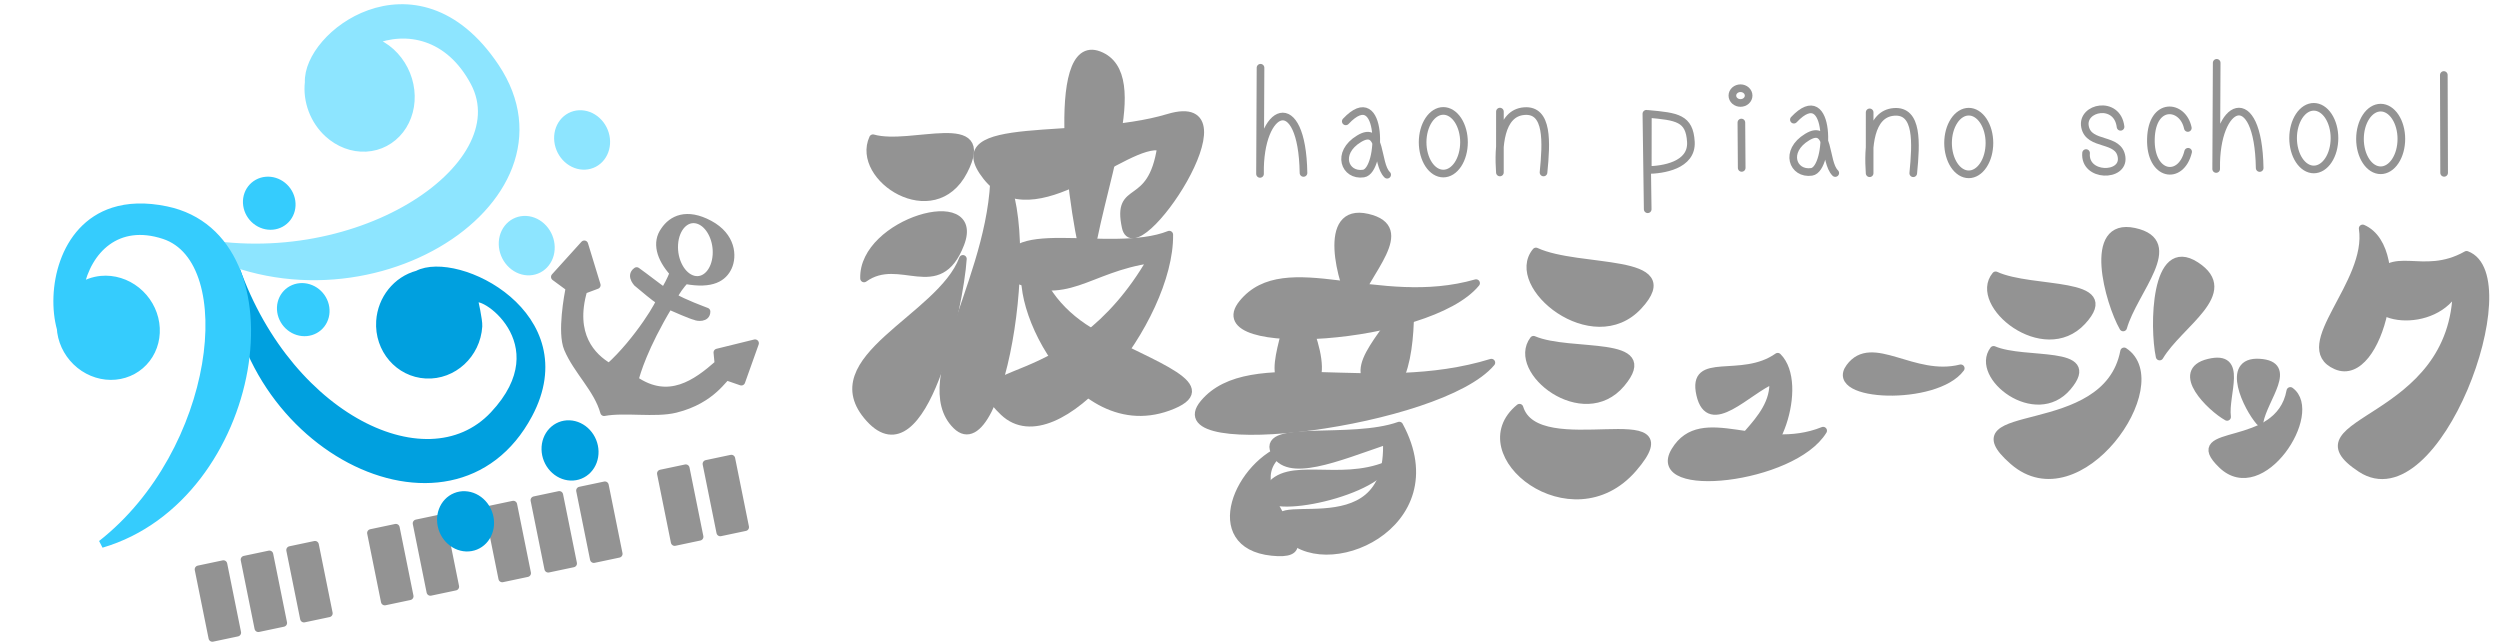 <svg width="327" height="84" viewBox="0 0 327 84" fill="none" xmlns="http://www.w3.org/2000/svg">
<path d="M31.981 73.203L35.239 72.516L37.048 81.482L33.79 82.169L31.981 73.203Z" fill="#939393" stroke="#939393" stroke-linecap="round" stroke-linejoin="round"/>
<path d="M37.946 71.945L41.203 71.258L43.012 80.224L39.755 80.911L37.946 71.945Z" fill="#939393" stroke="#939393" stroke-linecap="round" stroke-linejoin="round"/>
<path d="M48.52 69.714L51.778 69.026L53.587 77.992L50.329 78.679L48.52 69.714Z" fill="#939393" stroke="#939393" stroke-linecap="round" stroke-linejoin="round"/>
<path d="M54.485 68.455L57.742 67.768L59.551 76.734L56.294 77.421L54.485 68.455Z" fill="#939393" stroke="#939393" stroke-linecap="round" stroke-linejoin="round"/>
<path d="M25.967 74.473L29.224 73.785L31.033 82.751L27.776 83.438L25.967 74.473Z" fill="#939393" stroke="#939393" stroke-linecap="round" stroke-linejoin="round"/>
<path d="M69.899 65.423L73.156 64.735L74.966 73.701L71.708 74.388L69.899 65.423Z" fill="#939393" stroke="#939393" stroke-linecap="round" stroke-linejoin="round"/>
<path d="M75.863 64.164L79.121 63.477L80.93 72.443L77.672 73.13L75.863 64.164Z" fill="#939393" stroke="#939393" stroke-linecap="round" stroke-linejoin="round"/>
<path d="M86.439 61.933L89.697 61.245L91.506 70.211L88.248 70.899L86.439 61.933Z" fill="#939393" stroke="#939393" stroke-linecap="round" stroke-linejoin="round"/>
<path d="M92.403 60.675L95.66 59.987L97.469 68.953L94.212 69.64L92.403 60.675Z" fill="#939393" stroke="#939393" stroke-linecap="round" stroke-linejoin="round"/>
<path d="M63.883 66.692L67.141 66.004L68.95 74.97L65.693 75.658L63.883 66.692Z" fill="#939393" stroke="#939393" stroke-linecap="round" stroke-linejoin="round"/>
<path fill-rule="evenodd" clip-rule="evenodd" d="M30.209 33.202C29.862 58.134 59.123 72.998 69.143 54.221C76.062 41.254 59.815 33.186 54.61 35.893C51.877 36.628 49.892 39.103 49.704 42.009C49.47 45.691 52.164 48.825 55.72 49.008C59.276 49.192 62.348 46.357 62.582 42.675C62.63 41.887 62.03 39.247 62.03 39.247C62.583 37.645 73.497 44.781 64.57 54.276C55.644 63.77 36.547 54.031 30.209 33.202Z" fill="#00A0DF" stroke="#00A0DF"/>
<path fill-rule="evenodd" clip-rule="evenodd" d="M74.639 62.358C73.783 62.324 72.953 61.929 72.333 61.26C71.713 60.59 71.353 59.702 71.332 58.789C71.312 57.876 71.632 57.014 72.223 56.393C72.814 55.772 73.626 55.442 74.483 55.476C74.907 55.492 75.329 55.598 75.724 55.786C76.12 55.975 76.482 56.242 76.789 56.574C77.096 56.905 77.342 57.294 77.514 57.718C77.686 58.142 77.779 58.593 77.79 59.044C77.8 59.496 77.727 59.941 77.574 60.352C77.421 60.763 77.192 61.133 76.899 61.44C76.607 61.748 76.257 61.987 75.869 62.145C75.481 62.302 75.063 62.375 74.639 62.358Z" fill="#00A0DF" stroke="#00A0DF"/>
<path fill-rule="evenodd" clip-rule="evenodd" d="M60.973 71.631C60.549 71.614 60.127 71.509 59.731 71.32C59.336 71.132 58.974 70.864 58.667 70.533C58.36 70.201 58.113 69.813 57.941 69.389C57.77 68.965 57.676 68.514 57.666 68.062C57.656 67.61 57.729 67.166 57.882 66.755C58.034 66.344 58.264 65.974 58.556 65.666C58.849 65.359 59.199 65.119 59.587 64.962C59.974 64.804 60.392 64.732 60.816 64.749C61.672 64.783 62.502 65.178 63.122 65.847C63.742 66.516 64.102 67.405 64.123 68.318C64.144 69.23 63.824 70.092 63.233 70.713C62.642 71.335 61.829 71.665 60.973 71.631Z" fill="#00A0DF" stroke="#00A0DF"/>
<path fill-rule="evenodd" clip-rule="evenodd" d="M48.304 1.81C43.636 3.489 40.255 7.616 40.376 10.762C40.239 11.976 40.401 13.232 40.845 14.407C41.289 15.583 42 16.639 42.911 17.472C44.315 18.756 46.096 19.425 47.863 19.335C49.629 19.244 51.236 18.4 52.33 16.988C52.871 16.289 53.271 15.471 53.505 14.582C53.739 13.693 53.804 12.75 53.695 11.806C53.586 10.862 53.306 9.936 52.871 9.082C52.436 8.227 51.854 7.46 51.158 6.824C50.432 6.165 49.599 5.662 48.71 5.347C53.16 3.537 58.737 4.563 62.038 10.778C67.909 21.829 46.279 36.411 24.182 31.323C46.23 45.206 76.641 26.505 64.796 8.76C59.614 0.997 53.241 0.034 48.304 1.81Z" fill="#8DE5FF" stroke="#8DE5FF"/>
<path fill-rule="evenodd" clip-rule="evenodd" d="M78.633 20.584C78.378 20.914 78.061 21.181 77.7 21.371C77.339 21.56 76.941 21.669 76.529 21.69C76.117 21.711 75.699 21.645 75.299 21.494C74.899 21.343 74.524 21.112 74.197 20.813C73.869 20.513 73.595 20.152 73.39 19.75C73.185 19.347 73.053 18.911 73.002 18.466C72.951 18.022 72.981 17.578 73.091 17.159C73.202 16.74 73.39 16.355 73.645 16.026C73.9 15.697 74.217 15.43 74.578 15.24C74.939 15.05 75.337 14.942 75.749 14.921C76.161 14.899 76.579 14.966 76.979 15.116C77.379 15.267 77.754 15.498 78.081 15.798C78.409 16.097 78.683 16.458 78.888 16.861C79.093 17.264 79.225 17.699 79.276 18.144C79.327 18.588 79.297 19.033 79.186 19.451C79.076 19.87 78.888 20.255 78.633 20.584Z" fill="#8DE5FF" stroke="#8DE5FF"/>
<path fill-rule="evenodd" clip-rule="evenodd" d="M71.39 34.408C71.135 34.737 70.818 35.004 70.457 35.194C70.096 35.384 69.698 35.492 69.286 35.513C68.874 35.535 68.457 35.468 68.056 35.318C67.656 35.167 67.281 34.935 66.954 34.636C66.626 34.337 66.352 33.976 66.147 33.573C65.942 33.17 65.811 32.734 65.759 32.29C65.708 31.846 65.739 31.401 65.849 30.983C65.959 30.564 66.147 30.179 66.402 29.849C66.917 29.184 67.674 28.787 68.506 28.744C69.338 28.701 70.177 29.017 70.839 29.621C71.166 29.921 71.44 30.282 71.645 30.684C71.85 31.087 71.982 31.523 72.033 31.967C72.085 32.412 72.054 32.856 71.944 33.275C71.834 33.694 71.645 34.079 71.39 34.408Z" fill="#8DE5FF" stroke="#8DE5FF"/>
<path fill-rule="evenodd" clip-rule="evenodd" d="M14.836 27.635C8.133 29.78 6.563 38.035 7.939 42.998C7.948 43.149 7.962 43.299 7.982 43.449C8.228 45.117 9.114 46.656 10.447 47.728C11.779 48.799 13.448 49.316 15.086 49.163C16.724 49.011 18.198 48.202 19.183 46.914C20.168 45.627 20.583 43.967 20.338 42.299C20.092 40.631 19.206 39.092 17.874 38.021C16.541 36.949 14.873 36.433 13.234 36.585C12.227 36.681 11.272 37.025 10.453 37.589C11.465 32.706 15.315 28.744 21.473 30.776C31.566 34.108 28.64 59.095 13.269 71.157C34.061 65.056 39.291 31.137 21.747 27.483C19.006 26.913 16.719 27.033 14.836 27.635Z" fill="#35CCFD" stroke="#35CCFD"/>
<path fill-rule="evenodd" clip-rule="evenodd" d="M38.127 26.311C38.243 27.096 38.047 27.878 37.583 28.485C37.119 29.091 36.425 29.472 35.653 29.544C34.882 29.616 34.096 29.372 33.468 28.868C32.841 28.363 32.423 27.638 32.308 26.853C32.251 26.464 32.269 26.071 32.362 25.698C32.456 25.325 32.622 24.979 32.852 24.679C33.081 24.379 33.37 24.131 33.701 23.949C34.032 23.767 34.399 23.655 34.781 23.62C35.163 23.584 35.553 23.625 35.928 23.741C36.303 23.858 36.656 24.046 36.967 24.296C37.277 24.546 37.54 24.852 37.739 25.198C37.938 25.544 38.07 25.922 38.127 26.311Z" fill="#35CCFD" stroke="#35CCFD"/>
<path fill-rule="evenodd" clip-rule="evenodd" d="M42.575 40.229C42.691 41.015 42.495 41.797 42.032 42.403C41.568 43.01 40.874 43.39 40.102 43.462C39.33 43.534 38.544 43.291 37.917 42.786C37.289 42.282 36.872 41.557 36.756 40.771C36.699 40.382 36.718 39.99 36.811 39.617C36.904 39.244 37.07 38.898 37.3 38.597C37.53 38.297 37.819 38.049 38.15 37.867C38.481 37.686 38.848 37.574 39.23 37.538C39.612 37.503 40.002 37.544 40.377 37.66C40.751 37.776 41.104 37.964 41.415 38.214C41.726 38.464 41.988 38.771 42.187 39.117C42.386 39.462 42.518 39.84 42.575 40.229Z" fill="#35CCFD" stroke="#35CCFD"/>
<path fill-rule="evenodd" clip-rule="evenodd" d="M92.785 29.317C89.803 27.722 87.904 28.674 86.909 30.162C85.793 31.699 86.32 33.725 88.095 35.694C87.719 36.68 87.274 37.469 86.876 38.118C86.056 37.555 84.38 36.236 83.276 35.452C82.301 36.119 83.596 37.225 83.318 36.982C84.381 37.843 85.57 38.912 86.248 39.286C86.765 39.095 83.431 44.659 79.68 48.013C77.423 46.701 74.613 43.816 76.32 37.946L78.058 37.297L76.427 31.959L72.572 36.22L74.492 37.631C74.314 38.576 73.377 43.479 74.267 45.591C75.502 48.519 78.16 50.853 79.014 53.913C81.723 53.408 85.688 54.147 88.35 53.492C93.273 52.281 94.764 49.122 95.092 49.271L96.969 49.92L98.761 44.894L93.83 46.108L93.974 47.588C91.072 50.141 87.492 52.752 83.019 49.699C83.256 48.754 84.241 45.368 87.488 39.965C88.288 40.325 90.426 41.253 90.942 41.365C91.218 41.515 92.427 41.66 92.414 40.751C91.938 40.559 89.441 39.659 88.09 38.847C88.346 38.239 89.087 37.17 89.652 36.648C93.178 37.299 94.618 36.289 95.247 34.913C95.876 33.536 95.766 30.912 92.785 29.317ZM91.751 28.966C93.014 29.662 93.836 31.497 93.715 33.354C93.575 35.51 92.225 36.943 90.7 36.555C89.175 36.167 88.052 34.105 88.192 31.95C88.333 29.794 89.682 28.361 91.207 28.749C91.392 28.795 91.574 28.868 91.751 28.966Z" fill="#939393" stroke="#939393" stroke-linecap="round" stroke-linejoin="round"/>
<path d="M114.186 18.081C111.81 23.273 122.123 29.987 126.058 22.37C129.993 14.753 119.158 19.513 114.186 18.081Z" fill="#939393" stroke="#939393" stroke-linecap="round" stroke-linejoin="round"/>
<path d="M113.019 36.421C117.701 33.053 122.775 39.281 125.627 31.895C128.479 24.509 112.768 29.041 113.019 36.421Z" fill="#939393" stroke="#939393" stroke-linecap="round" stroke-linejoin="round"/>
<path d="M125.945 33.861C123.052 41.641 106.673 46.951 113.724 54.737C120.775 62.522 125.556 39.992 125.945 33.861Z" fill="#939393" stroke="#939393" stroke-linecap="round" stroke-linejoin="round"/>
<path d="M129.039 23.096C122.883 15.312 141.306 18.859 152.82 15.396C164.334 11.933 148.513 35.638 147.242 29.72C145.971 23.802 150.614 27.63 151.858 19.222C147.299 18.125 135.195 30.879 129.039 23.096Z" fill="#939393" stroke="#939393" stroke-linecap="round" stroke-linejoin="round"/>
<path d="M130.028 21.162C130.694 35.494 119.181 49.777 125.074 55.643C130.967 61.51 136.511 27.64 130.028 21.162Z" fill="#939393" stroke="#939393" stroke-linecap="round" stroke-linejoin="round"/>
<path d="M142.333 35.404C143.513 24.889 150.431 9.768 143.74 7.198C137.049 4.628 140.252 28.599 142.333 35.404Z" fill="#939393" stroke="#939393" stroke-linecap="round" stroke-linejoin="round"/>
<path d="M132.068 36.12C129.934 28.287 145.251 33.759 152.941 30.692C153.093 41.803 138.273 60.556 131.274 53.894C124.274 47.233 139.904 52.541 150.609 33.907C142.043 35.126 139.614 39.81 132.068 36.12Z" fill="#939393" stroke="#939393" stroke-linecap="round" stroke-linejoin="round"/>
<path d="M135.261 33.318C135.722 37.555 139.036 41.445 143.267 43.733C150.917 47.87 159.965 50.632 152.808 53.232C139.748 57.976 130.713 36.124 135.261 33.318Z" fill="#939393" stroke="#939393" stroke-linecap="round" stroke-linejoin="round"/>
<path d="M177.143 40.095C178.586 35.619 185.005 29.871 178.856 28.459C172.707 27.048 175.428 37.069 177.143 40.095Z" fill="#939393" stroke="#939393" stroke-linecap="round" stroke-linejoin="round"/>
<path d="M193.072 37.034C180.218 40.72 168.115 32.827 162.527 39.675C156.938 46.522 186.903 44.572 193.072 37.034Z" fill="#939393" stroke="#939393" stroke-linecap="round" stroke-linejoin="round"/>
<path d="M168.998 38.339C168.823 43.842 164.581 50.464 169.824 50.865C175.068 51.266 171.039 41.516 168.998 38.339Z" fill="#939393" stroke="#939393" stroke-linecap="round" stroke-linejoin="round"/>
<path d="M184.315 38.129C181.927 43.438 175.611 48.192 179.927 50.71C184.243 53.228 184.767 42.062 184.315 38.129Z" fill="#939393" stroke="#939393" stroke-linecap="round" stroke-linejoin="round"/>
<path d="M195.071 47.435C179.571 52.211 163.515 45.51 157.451 52.755C151.387 59.999 188.374 55.412 195.071 47.435Z" fill="#939393" stroke="#939393" stroke-linecap="round" stroke-linejoin="round"/>
<path d="M168.495 58.477C159.684 63.282 175.356 73.108 166.381 72.191C157.406 71.274 161.998 60.516 168.495 58.477Z" fill="#939393" stroke="#939393" stroke-linecap="round" stroke-linejoin="round"/>
<path d="M166.685 59.059C165.085 55.426 176.739 57.908 183.026 55.666C190.14 68.821 172.927 76.096 168.083 69.682C163.239 63.267 182.117 72.926 181.385 57.628C174.882 59.844 168.284 62.692 166.685 59.059Z" fill="#939393" stroke="#939393" stroke-linecap="round" stroke-linejoin="round"/>
<path d="M181.43 60.857C175.034 63.469 168.385 60.078 165.894 63.914C163.404 67.75 178.679 65.081 181.43 60.857Z" fill="#939393" stroke="#939393" stroke-linecap="round" stroke-linejoin="round"/>
<path d="M164.876 8.862L164.81 22.747C164.65 13.948 170.321 11.641 170.498 22.621" stroke="#939393" stroke-linecap="round" stroke-linejoin="round"/>
<path d="M176.027 15.873C180.962 10.631 180.793 22.339 178.347 22.701C175.901 23.064 174.703 20.003 177.767 18.149C180.832 16.296 179.96 21.401 181.44 22.853" stroke="#939393" stroke-linecap="round" stroke-linejoin="round"/>
<path fill-rule="evenodd" clip-rule="evenodd" d="M191.491 18.605C191.491 19.143 191.421 19.675 191.285 20.172C191.149 20.669 190.95 21.121 190.699 21.502C190.447 21.882 190.149 22.184 189.821 22.39C189.492 22.595 189.14 22.701 188.785 22.701C188.43 22.701 188.078 22.595 187.749 22.39C187.421 22.184 187.123 21.882 186.872 21.502C186.62 21.121 186.421 20.669 186.285 20.172C186.149 19.675 186.079 19.143 186.079 18.605C186.079 17.518 186.364 16.476 186.872 15.708C187.379 14.94 188.067 14.508 188.785 14.508C189.503 14.508 190.191 14.94 190.699 15.708C191.206 16.476 191.491 17.518 191.491 18.605Z" stroke="#939393" stroke-linecap="round" stroke-linejoin="round"/>
<path d="M196.19 14.597L196.186 22.558C195.952 19.189 196.204 14.79 199.363 14.536C202.521 14.281 202.283 18.603 201.893 22.56" stroke="#939393" stroke-linecap="round" stroke-linejoin="round"/>
<path d="M215.347 14.882L215.519 27.37M215.54 14.899L215.53 22.24C217.443 22.219 221.348 21.667 221.168 18.553C220.987 15.44 219.375 15.241 215.54 14.899Z" stroke="#939393" stroke-linecap="round" stroke-linejoin="round"/>
<path d="M227.773 16.026L227.814 21.962" stroke="#939393" stroke-linecap="round" stroke-linejoin="round"/>
<path fill-rule="evenodd" clip-rule="evenodd" d="M228.721 12.503C228.721 12.63 228.693 12.756 228.64 12.873C228.587 12.99 228.508 13.097 228.41 13.186C228.311 13.276 228.194 13.347 228.065 13.396C227.936 13.444 227.797 13.469 227.658 13.469C227.518 13.469 227.38 13.444 227.251 13.396C227.122 13.347 227.005 13.276 226.906 13.186C226.807 13.097 226.729 12.99 226.676 12.873C226.622 12.756 226.595 12.63 226.595 12.503C226.595 12.247 226.707 12.001 226.906 11.82C227.105 11.639 227.376 11.537 227.658 11.537C227.94 11.537 228.21 11.639 228.409 11.82C228.609 12.001 228.721 12.247 228.721 12.503Z" stroke="#939393" stroke-linecap="round" stroke-linejoin="round"/>
<path d="M234.64 15.652C239.574 10.409 239.406 22.118 236.96 22.48C234.513 22.843 233.315 19.782 236.38 17.928C239.444 16.074 238.572 21.18 240.052 22.632" stroke="#939393" stroke-linecap="round" stroke-linejoin="round"/>
<path fill-rule="evenodd" clip-rule="evenodd" d="M260.218 18.705C260.218 19.243 260.148 19.776 260.012 20.273C259.876 20.77 259.677 21.222 259.425 21.602C259.174 21.983 258.876 22.284 258.548 22.49C258.219 22.696 257.867 22.802 257.512 22.802C257.157 22.802 256.805 22.696 256.476 22.49C256.148 22.284 255.85 21.983 255.598 21.602C255.347 21.222 255.148 20.77 255.012 20.273C254.876 19.776 254.806 19.243 254.806 18.705C254.806 17.619 255.091 16.577 255.598 15.808C256.106 15.04 256.794 14.608 257.512 14.608C258.23 14.608 258.918 15.04 259.425 15.808C259.933 16.577 260.218 17.619 260.218 18.705Z" stroke="#939393" stroke-linecap="round" stroke-linejoin="round"/>
<path d="M244.55 14.697L244.547 22.658C244.312 19.29 244.565 14.89 247.723 14.636C250.881 14.382 250.643 18.704 250.253 22.66" stroke="#939393" stroke-linecap="round" stroke-linejoin="round"/>
<path d="M277.368 16.587C276.944 13.072 272.211 14.009 272.721 16.587C273.23 19.165 277.154 17.914 277.505 20.557C277.855 23.199 272.587 23.188 272.857 20.02" stroke="#939393" stroke-linecap="round" stroke-linejoin="round"/>
<path d="M286.168 16.739C285.524 13.646 281.477 13.252 281.339 18.149C281.2 23.047 285.273 23.698 286.208 19.852" stroke="#939393" stroke-linecap="round" stroke-linejoin="round"/>
<path fill-rule="evenodd" clip-rule="evenodd" d="M305.35 18.068C305.35 18.606 305.28 19.139 305.144 19.636C305.008 20.133 304.808 20.585 304.557 20.965C304.306 21.345 304.007 21.647 303.679 21.853C303.351 22.059 302.999 22.165 302.643 22.165C302.288 22.165 301.936 22.059 301.608 21.853C301.279 21.647 300.981 21.345 300.73 20.965C300.478 20.585 300.279 20.133 300.143 19.636C300.007 19.139 299.937 18.606 299.937 18.068C299.937 16.982 300.222 15.94 300.73 15.171C301.237 14.403 301.926 13.972 302.643 13.972C303.361 13.972 304.049 14.403 304.557 15.171C305.064 15.94 305.35 16.982 305.35 18.068Z" stroke="#939393" stroke-linecap="round" stroke-linejoin="round"/>
<path d="M289.943 8.218L289.876 22.103C289.716 13.304 295.388 10.997 295.565 21.977" stroke="#939393" stroke-linecap="round" stroke-linejoin="round"/>
<path fill-rule="evenodd" clip-rule="evenodd" d="M314.098 18.175C314.098 18.713 314.028 19.246 313.892 19.743C313.756 20.24 313.557 20.692 313.305 21.072C313.054 21.453 312.756 21.755 312.428 21.96C312.099 22.166 311.747 22.272 311.392 22.272C311.037 22.272 310.685 22.166 310.356 21.96C310.028 21.755 309.73 21.453 309.478 21.072C309.227 20.692 309.028 20.24 308.892 19.743C308.756 19.246 308.686 18.713 308.686 18.175C308.686 17.089 308.971 16.047 309.478 15.279C309.986 14.51 310.674 14.079 311.392 14.079C312.11 14.079 312.798 14.51 313.305 15.279C313.813 16.047 314.098 17.089 314.098 18.175Z" stroke="#939393" stroke-linecap="round" stroke-linejoin="round"/>
<path d="M319.651 9.81L319.692 22.61" stroke="#939393" stroke-linecap="round" stroke-linejoin="round"/>
<path d="M200.901 32.892C197.202 37.358 208.359 46.455 214.32 40.014C220.281 33.574 206.582 35.52 200.901 32.892Z" fill="#939393" stroke="#939393" stroke-linecap="round" stroke-linejoin="round"/>
<path d="M200.585 44.441C197.516 48.51 207.106 56.059 212.064 50.167C217.022 44.275 205.439 46.525 200.585 44.441Z" fill="#939393" stroke="#939393" stroke-linecap="round" stroke-linejoin="round"/>
<path d="M198.75 53.329C191.427 59.346 205.571 70.556 213.613 61.272C221.656 51.988 201.044 60.855 198.75 53.329Z" fill="#939393" stroke="#939393" stroke-linecap="round" stroke-linejoin="round"/>
<path d="M222.382 51.608C221.194 46.382 227.749 50.031 232.526 46.66C236.138 50.254 232.11 61.708 228.118 60.23C224.126 58.752 232.462 55.428 231.906 49.705C228.616 51.041 223.571 56.834 222.382 51.608Z" fill="#939393" stroke="#939393" stroke-linecap="round" stroke-linejoin="round"/>
<path d="M238.469 56.331C230.31 59.619 222.642 53.107 219.088 58.972C215.534 64.836 234.545 62.787 238.469 56.331Z" fill="#939393" stroke="#939393" stroke-linecap="round" stroke-linejoin="round"/>
<path d="M256.465 48.173C250.241 49.74 244.869 44.054 241.938 48.041C239.008 52.027 253.231 52.56 256.465 48.173Z" fill="#939393" stroke="#939393" stroke-linecap="round" stroke-linejoin="round"/>
<path d="M261.03 36.014C257.909 39.784 267.326 47.462 272.357 42.026C277.388 36.59 265.826 38.233 261.03 36.014Z" fill="#939393" stroke="#939393" stroke-linecap="round" stroke-linejoin="round"/>
<path d="M260.763 45.762C258.173 49.197 266.267 55.569 270.452 50.596C274.637 45.623 264.861 47.522 260.763 45.762Z" fill="#939393" stroke="#939393" stroke-linecap="round" stroke-linejoin="round"/>
<path d="M263.336 60.322C254.734 52.834 275.545 57.998 277.831 45.96C284.219 50.155 271.937 67.811 263.336 60.322Z" fill="#939393" stroke="#939393" stroke-linecap="round" stroke-linejoin="round"/>
<path d="M277.712 42.832C279.08 37.999 285.521 31.694 279.178 30.312C272.836 28.931 275.876 39.623 277.712 42.832Z" fill="#939393" stroke="#939393" stroke-linecap="round" stroke-linejoin="round"/>
<path d="M282.478 46.635C285.046 42.316 292.66 38.269 287.225 34.737C281.789 31.205 281.669 42.83 282.478 46.635Z" fill="#939393" stroke="#939393" stroke-linecap="round" stroke-linejoin="round"/>
<path d="M291.304 54.531C290.916 51.557 293.553 46.309 288.895 47.437C284.236 48.564 289.193 53.362 291.304 54.531Z" fill="#939393" stroke="#939393" stroke-linecap="round" stroke-linejoin="round"/>
<path d="M295.557 55.155C296.117 52.103 300.161 47.713 295.531 47.429C290.901 47.145 293.977 53.368 295.557 55.155Z" fill="#939393" stroke="#939393" stroke-linecap="round" stroke-linejoin="round"/>
<path d="M290.618 60.788C285.394 55.734 298.106 59.238 299.574 51.135C303.46 53.968 295.842 65.841 290.618 60.788Z" fill="#939393" stroke="#939393" stroke-linecap="round" stroke-linejoin="round"/>
<path d="M309.038 29.878C310.147 37.112 299.86 45.339 305.573 47.831C311.286 50.323 315.323 32.632 309.038 29.878Z" fill="#939393" stroke="#939393" stroke-linecap="round" stroke-linejoin="round"/>
<path d="M310.554 37.182C308.443 42.182 318.637 43.247 321.322 37.67C321.195 55.658 298.941 54.822 308.815 61.292C318.689 67.762 330.239 36.178 322.628 33.332C316.761 36.647 312.665 32.182 310.554 37.182Z" fill="#939393" stroke="#939393" stroke-linecap="round" stroke-linejoin="round"/>
</svg>
